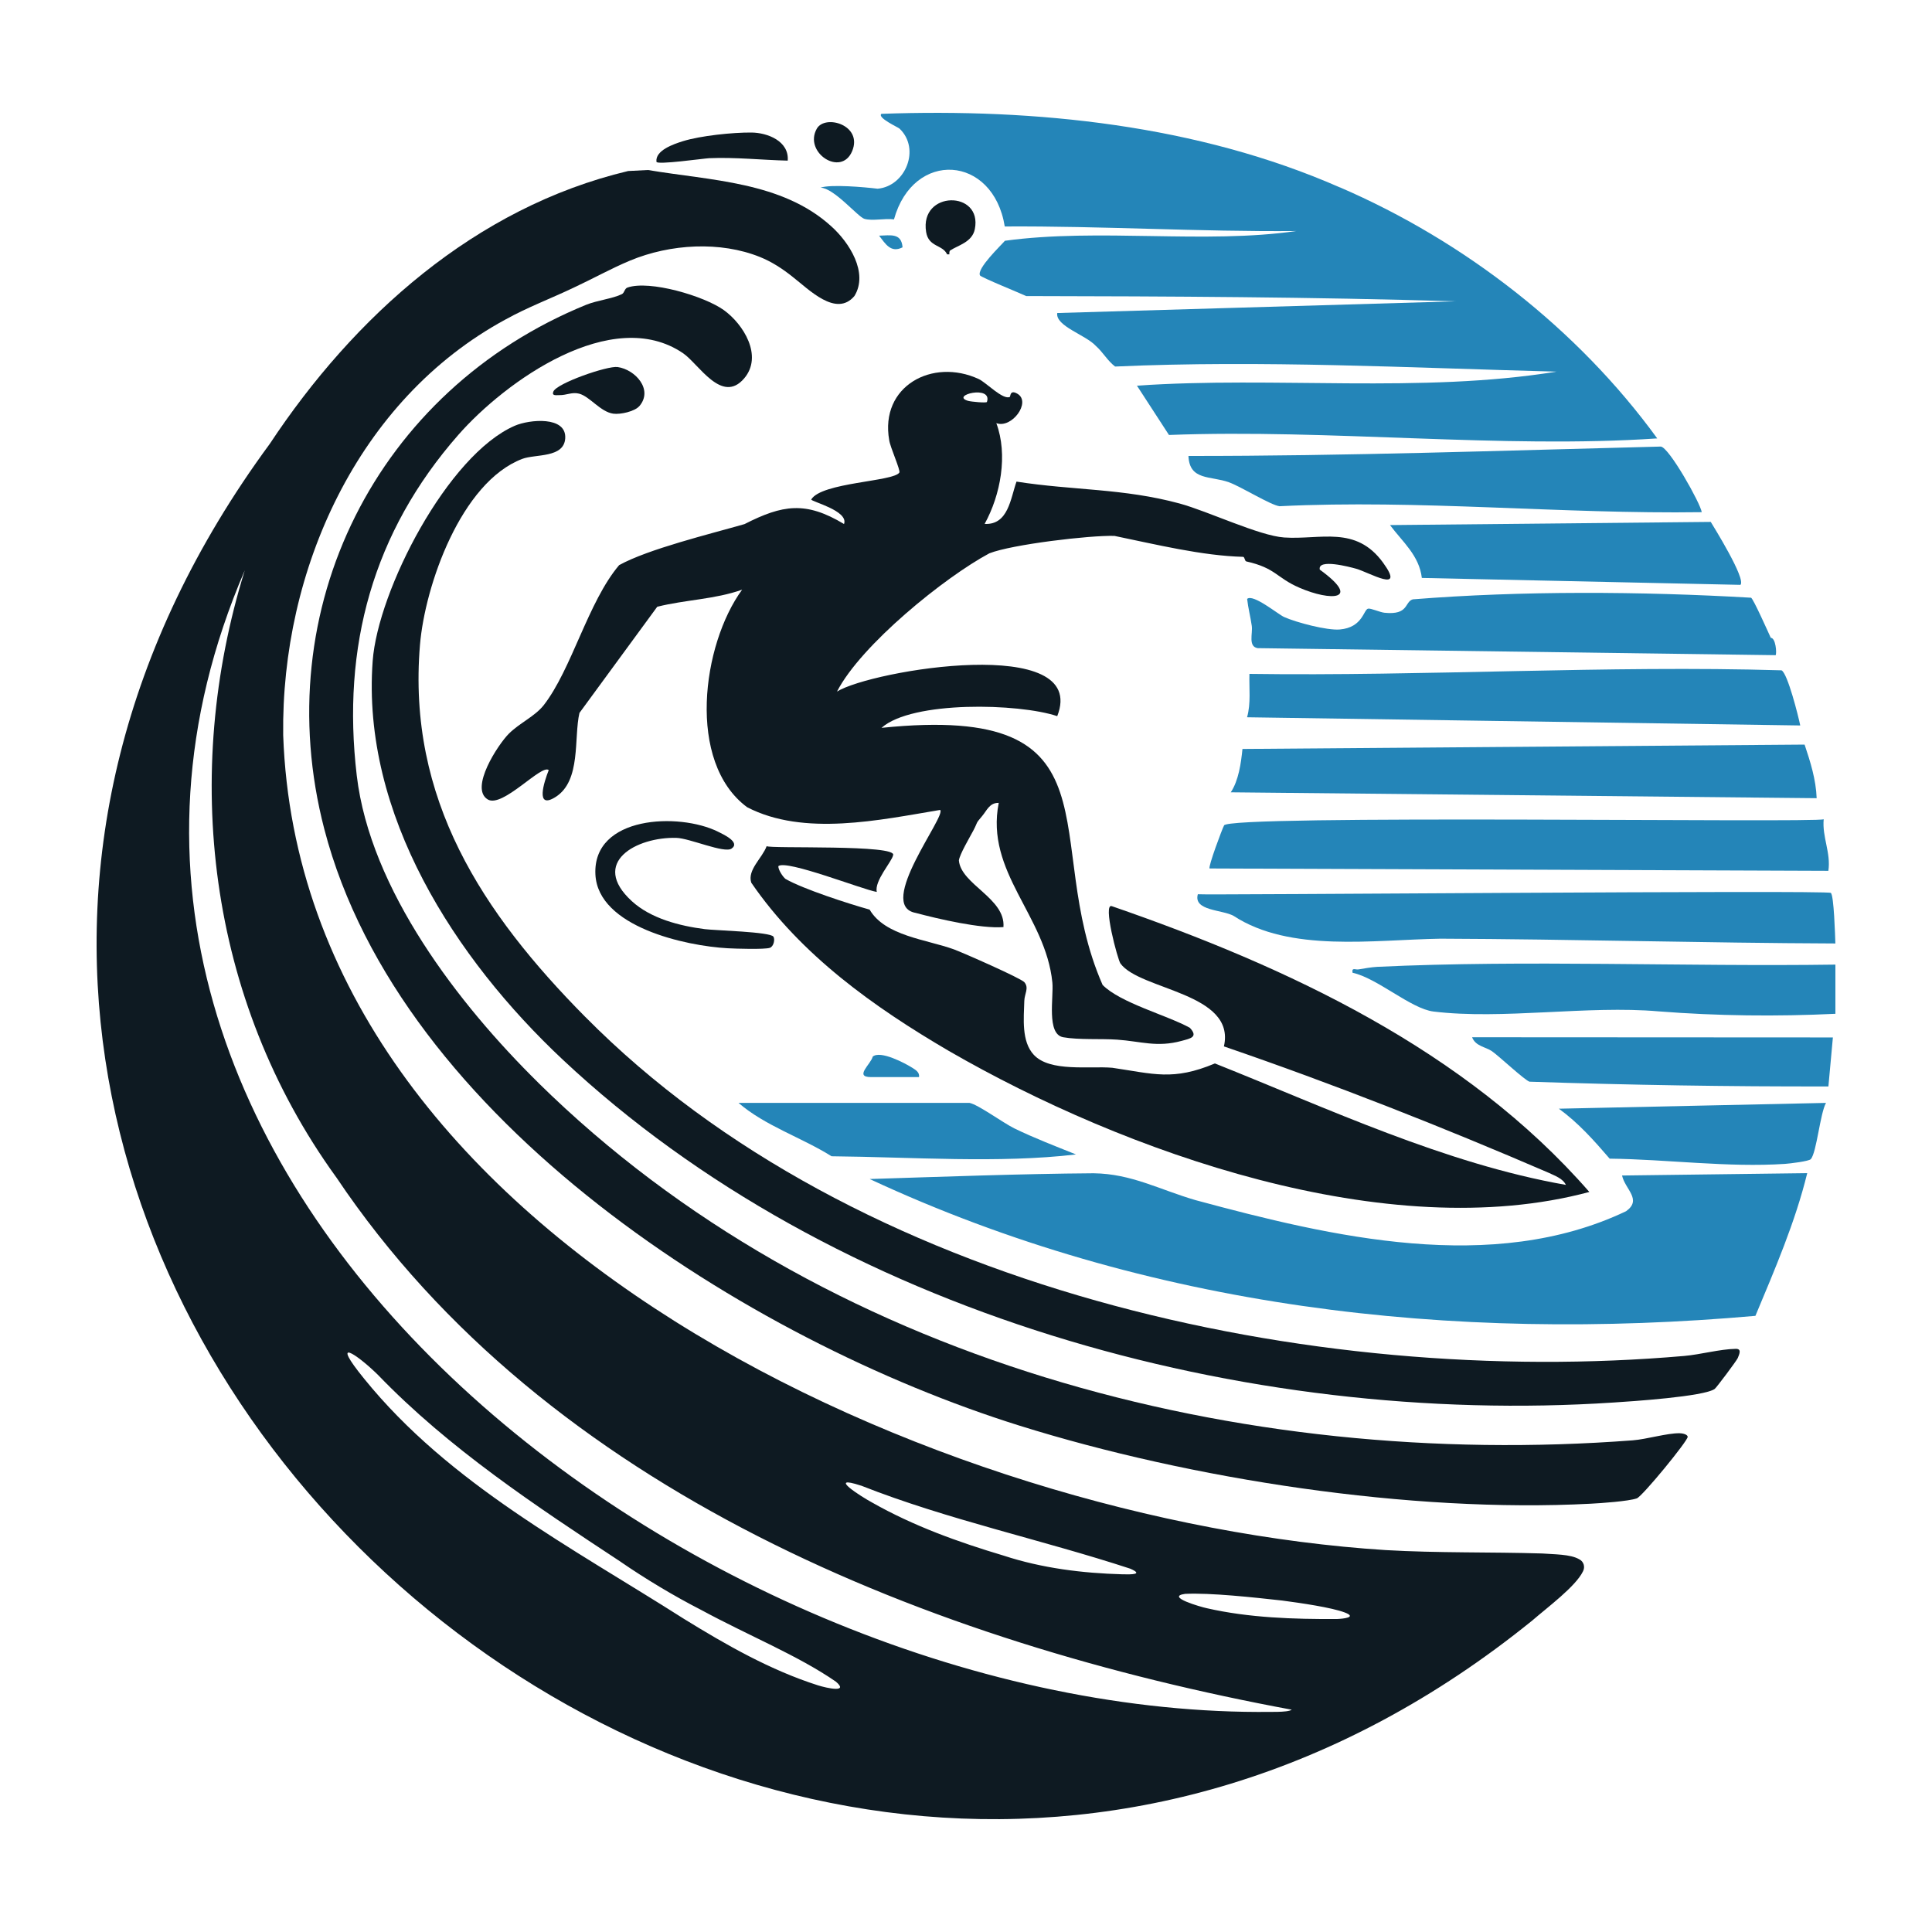 <?xml version='1.0' encoding='utf-8'?>
<svg xmlns="http://www.w3.org/2000/svg" id="Warstwa_1" baseProfile="tiny-ps" version="1.2" viewBox="0 0 500 500">
  
  <title>visitesurf.com</title>

  <path d="M167.71,44c16.17,2.74,34.66,2.98,47.38,14.53,4.68,4.17,9.73,12.06,6.04,18.07-4.73,5.64-11.82-1.73-15.97-4.93-2.6-2.09-5.39-3.91-8.48-5.16-10.23-4.12-23.15-3.43-33.62.93-4.97,2.08-9.68,4.72-14.56,6.99-5.79,2.77-12,5.1-17.65,8.24-38.35,20.76-58.11,65-57.56,107.58,4.6,130.63,170.63,203.59,285.28,210.91,13.54.79,27.2.47,40.56.88,3,.24,7.29.16,9.55,1.49,1.18.56,1.62,1.98.98,3.17-1.92,3.91-9.13,9.24-13.11,12.69C195.84,581.98-85.19,325.5,69.81,114.88c21.79-32.94,53.14-61.19,92.76-70.62M86.97,304.61c-33.37-46.15-39.96-104.45-23.62-157.01C-4.01,304.02,178.62,442.62,325.52,443.05c2.63-.07,7.73.21,8.78-.58-93.15-17.28-192.71-56.44-247.26-137.77l-.07-.1h0ZM160.69,404.23c-22.01-14.49-44.51-29.35-62.9-48.44-5.6-5.48-12.54-10.03-3.51,1.07,22.03,27.2,53.72,43.63,82.79,62.14,10.97,6.76,22.31,13.24,34.64,17.17,2.27.71,8.09,2,4.62-.96-9.86-6.8-22.47-11.85-34.81-18.53-7.1-3.63-14.56-8.13-20.74-12.38l-.1-.07h0ZM222.83,384.48c-9.12-2.98.18,2.94,2.87,4.37,10.62,6.04,22.3,10.24,34.06,13.75,9.93,3.25,20.35,4.54,30.74,4.83,2.33.05,5.54.08,2-1.46-22.95-7.52-47.27-12.67-69.56-21.46l-.1-.04h0ZM346.03,419c1.58-.06,5.29-.44,2-1.69-3.42-1.3-11.41-2.46-16.2-3.09-7.42-.82-18.49-2.04-25.12-1.73-5.27.72,4.17,3.42,5.6,3.71,10.87,2.49,22.56,2.86,33.62,2.8h.11Z" fill="#0e1a22" />
  <path d="M261.35,102.67c.19-.1,0-1.92,1.97-.76,3.62,2.14-1.47,9.09-5.47,7.6,3.04,8.2,1.11,18.58-3.03,26.08,6.14.31,6.7-6.61,8.25-10.95,14.74,2.31,27.61,1.71,42.22,5.67,7.35,2,20.59,8.35,27.05,8.79,9.36.64,18.52-3.21,25.59,6.51,5.97,8.21-3.62,2.5-7.02,1.56-1.55-.43-9.98-2.69-9.35.25,10.95,7.95,2.9,8.23-5.28,4.68-6-2.6-6.08-5.08-13.72-6.8-.46-.1-.38-1.08-.83-1.19-10.62-.27-22.61-3.22-33.31-5.42-6.42-.19-26.54,2.21-32.38,4.51-11.54,6.18-33.19,23.66-39.43,35.78,8.96-5.56,65.38-14.97,57,6.36-9.92-3.34-37.57-4.04-45.48,3.03,63.46-6.55,40.72,28.96,57.22,66.53,4.6,4.66,16.68,7.84,22.58,11.09,2.26,2.43.13,2.77-2.13,3.39-6.41,1.75-10.6.1-16.71-.32-4.21-.29-9.86.1-13.93-.62-4.39-.79-2.44-10.43-2.81-14.17-1.75-17.38-17.43-28.55-13.88-46.48-2.37-.07-3.07,1.95-4.25,3.35-1.93,2.29-1.01,1.29-2.29,3.74-.9,1.72-3.62,6.28-3.77,7.82.56,6.23,12.1,9.77,11.53,17.23-5.84.47-17.01-2.14-22.72-3.67-10.43-1.91,8.13-25.25,6.33-26.65-15.58,2.6-35.25,6.92-49.94-.7-15.74-11.65-11.68-42.13-1.3-56.3-7.05,2.51-14.73,2.6-21.97,4.42l-20.13,27.48c-1.5,6.44.49,17.52-6.16,21.74-5.4,3.43-2.96-4-1.79-6.94-1.81-1.67-11.96,9.89-15.78,7.59-4.79-2.88,2.69-14.25,5.45-17.01s6.73-4.48,9.01-7.36c7.27-9.32,11.47-26.74,19.54-36.27,7.56-4.18,23.54-8.06,32.45-10.62,9.86-5.02,15.84-5.99,25.75-.02,1.29-3.46-8.71-5.86-8.48-6.36,2.68-4.44,21.31-4.6,22.8-6.96.35-.56-2.38-6.58-2.62-8.36-2.49-14.01,11.19-21.37,23.14-15.85,1.92.87,6.34,5.56,8.12,4.62h-.02ZM255.41,104.04c1.55-4.54-9.64-1.71-4.88-.3.88.24,4.6.58,4.88.3Z" fill="#0e1a22" />
  <path d="M346.78,48.49c32.11,13.87,61.48,36.59,82.11,64.97-40.11,2.72-84.81-2.47-126.36-.89l-8.29-12.76c35.64-2.46,73.58,2.06,108.57-3.63-37.99-.98-76.15-3.03-114.22-1.32-2.01-1.53-3.05-3.61-4.99-5.34-2.63-2.87-10.48-5.11-9.99-8.51l103.12-3.03c-36.96-1.12-74.05-1.29-111.16-1.36-1.54-.74-11.58-4.8-11.95-5.34-.92-1.75,5.53-7.87,6.45-8.97,24.35-3.32,51.83.91,75.41-2.52-25.2.22-50.3-1.33-75.45-1.18-2.98-18.57-23.67-19.91-28.67-1.83-2.28-.34-5.57.47-7.67-.15-1.66-.5-7.82-7.96-11.35-8.07,2.74-.9,11.37-.14,14.79.28,7.18-.63,11.2-10.29,5.66-15.56-.33-.32-5.88-2.84-4.67-3.82,39.94-1.43,81.83,2.87,118.66,19.05h0Z" fill="#2485b8" />
  <path d="M139.3,280.21c73.37,72.23,181.96,100.22,283.22,92.55,3.59-.27,8.94-1.89,12.17-1.84.69.01,2.04.27,2.08.93.05,1.04-11.76,15.45-13.17,15.93-2.21.76-9.26,1.24-11.96,1.38-46.54,2.44-103.37-6.3-147.85-20.22-70.18-21.96-160.25-78.98-179.86-154.37-14.85-57.09,13.65-113.62,67.77-135.69,2.83-1.15,6.84-1.58,9.23-2.75.7-.34.68-1.44,1.46-1.71,5.74-1.99,19.87,2.2,24.93,5.83s10.22,11.87,5.27,17.68c-5.79,6.79-11.75-3.75-15.82-6.52-18.37-12.5-46.02,7.31-58.14,21.12-22.15,25.23-30.23,54.86-26.3,88.19,3.49,29.55,26.39,59.21,46.98,79.49h0Z" fill="#0e1a22" />
  <path d="M226.9,230.83c-3.66-.6-23.43-8.44-25.47-6.67-.02.98,1.18,2.77,1.85,3.3,4.54,2.62,16.39,6.45,21.78,7.95,3.98,6.82,14.72,7.71,21.85,10.3,2.39.89,17.32,7.45,18.2,8.49,1.26,1.49.03,2.98-.02,4.82-.13,4.52-.78,10.49,2.46,13.97,4.2,4.51,14.4,2.84,20.31,3.35,10.75,1.57,15.69,3.43,26.56-1.12,29.3,11.68,59.55,25.94,90.83,31.43-.79-1.68-2.86-2.36-4.45-3.13-27.49-11.86-55.7-22.99-84.05-32.71,3.17-13.9-21.73-14.53-26.77-21.45-.68-.84-4.75-15.97-2.17-14.82,45.34,15.66,91.44,37.15,123.51,73.94-52.22,14.01-120.33-10.25-165.78-36.51-19.39-11.35-38.28-24.8-51.11-43.53-1.08-3.31,2.85-6.36,3.98-9.46.61.72,34.24-.5,32.71,2.39-.24,1.52-4.91,6.65-4.2,9.47h0Z" fill="#0e1a22" />
  <path d="M151.48,263.18c69.66,70.43,188.05,96.13,284.39,87.74,4.2-.36,9.23-1.77,13.34-1.84,1.58-.03.95,1.32.53,2.37-.27.67-5.55,7.7-5.96,7.99-2.72,2.01-21.71,3.24-26.19,3.53-95.22,6.27-201.85-22.97-271.99-88.77-27.73-26.02-52.09-63.44-49.15-103.15,1.35-18.23,19.4-53.34,36.79-60.87,3.75-1.63,13.41-2.57,13.04,3.27-.33,5.14-7.72,4.02-11.12,5.31-15.82,6.03-25.18,32.69-26.47,48.14-3.33,39.93,16.16,69.37,42.78,96.28h0Z" fill="#0e1a22" />
  <path d="M419.8,304.22l47.91-.61c-3.14,12.78-8.36,24.84-13.41,36.93-78.53,6.93-157.31-1.93-229.23-35.41,18.19-.57,39.35-1.36,57.96-1.49,9.83.13,17.01,4.23,26.36,6.95,35.25,9.53,76.84,19.34,111.44,2.87,4.22-3.01-.27-5.67-1.04-9.23h0Z" fill="#2485b8" />
  <path d="M471.97,212.02c-.43,4.62,1.9,8.66,1.21,13.35l-160.14-.61c-.42-.41,3.31-10.4,3.74-11.12.29-2.91,153.86-.63,155.19-1.62Z" fill="#2485b8" />
  <path d="M475,244.17c-34.04-.13-68.1-1.11-102.19-1.24-17.45.29-38.99,3.62-53.55-5.9-2.92-1.64-10.48-1.26-9.26-5.6.99.27,163.03-1.12,163.81-.35.81.56,1.12,11.17,1.18,13.08h0Z" fill="#2485b8" />
  <path d="M467.03,192.7c1.5,4.48,2.95,9.08,3.12,13.87l-151.63-1.52c2.03-3.02,2.66-7.56,3.03-11.22l145.49-1.13h0Z" fill="#2485b8" />
  <path d="M465.9,187.75l-143.16-2.12c1.03-3.65.5-7.48.61-11.23,45.09.64,92.95-2.26,137.71-.92,1.57.78,4.35,11.85,4.84,14.26h0Z" fill="#2485b8" />
  <path d="M440.42,132.55c-36.26.53-73.21-3.32-109.28-1.54-2.28-.27-9.95-5.06-13.1-6.2-4.73-1.71-10.21-.37-10.47-6.81,40.76.03,81.42-1.4,122.23-2.43,2.12.13,10.29,14.69,10.61,16.98h0Z" fill="#2485b8" />
  <path d="M458.28,165.07c1.26,0,1.58,3.89,1.26,4.49l-134.06-1.82c-2.52-.42-1.24-3.78-1.52-5.76-.33-2.34-.95-4.64-1.2-6.98,1.49-1.41,8.02,3.99,9.56,4.68,3.15,1.41,11.11,3.52,14.43,3.23,5.91-.52,6.13-5.11,7.3-5.39.69-.16,3.08.94,4.26,1.06,6.36.65,5.12-2.81,7.32-3.47,28.13-2.25,59.13-2.07,87.55-.42.63.38,4.4,8.86,5.1,10.38Z" fill="#2485b8" />
  <path d="M475,249.63v12.74c-15.21.73-30.55.56-45.77-.63-18.26-1.6-40.48,2.22-58.27.04-5.82-.72-14.59-8.69-20.92-10.03-.24-1.47.69-.73,1.54-.87,1.44-.25,3.4-.58,4.81-.66,38.52-1.83,79.72-.02,118.61-.58h0Z" fill="#2485b8" />
  <path d="M442.75,135.08c.55.94,9.23,14.81,7.67,16.28l-82.45-1.79c-.67-5.8-4.99-9.33-8.24-13.68l83.01-.82h0Z" fill="#2485b8" />
  <path d="M474.35,268.48l-1.16,12.69c-25.81.05-51.56-.36-77.33-1.23-1.08-.2-7.91-6.61-9.72-7.87-1.65-1.16-4.25-1.26-5.16-3.63l93.37.05Z" fill="#2485b8" />
  <path d="M472.57,285.42c-1.54,2.77-2.42,12.81-3.93,14.56-.48.56-5.47,1.15-6.66,1.23-14.79.99-30.56-1.19-45.4-1.35-4.05-4.7-8.09-9.26-13.15-12.93l69.14-1.5h0Z" fill="#2485b8" />
  <path d="M250.87,285.42c2.28.43,8.7,5.16,11.61,6.59,5.16,2.52,10.66,4.61,15.98,6.76-19.87,2.35-42.47.67-63.25.47-7.76-4.87-17.2-7.86-24.09-13.82h59.75,0Z" fill="#2485b8" />
  <path d="M200.16,242.4c.45.69.09,2.56-.94,2.9-1.38.45-8.86.22-10.86.11-10.82-.59-33.63-5.5-34.27-19.12-.72-15.19,21.64-16.04,31.7-11.06,1.34.67,5.93,2.74,3.53,4.39-1.89,1.29-10.86-2.69-14.27-2.78-10.3-.28-22.5,6.36-11.51,16.4,4.91,4.49,12.38,6.39,18.86,7.22,2.68.35,16.92.68,17.77,1.95h-.01Z" fill="#0e1a22" />
  <path d="M203.86,41.57c-6.78-.16-13.53-.92-20.34-.63-1.28.05-13.58,1.8-13.63.93-.35-2.95,4.42-4.57,6.81-5.32,4.62-1.44,12.97-2.29,17.75-2.25,4.21.03,9.81,2.24,9.41,7.27Z" fill="#0e1a22" />
  <path d="M165.47,105.09c-1.21,1.41-4.91,2.22-6.75,1.97-3.34-.46-6.07-4.45-8.84-5.18-1.84-.48-3.27.42-5.14.38-.7-.02-2.03.27-1.53-.93.89-2.15,13.98-6.71,16.63-6.34,4.54.64,9.29,5.83,5.63,10.11h0Z" fill="#0e1a22" />
  <path d="M245.89,64.84c-.21.14-.22.69-.19.99h-.59c-1.15-2.56-4.79-1.82-5.43-5.79-1.75-10.79,14.65-10.83,12.6-.72-.69,3.4-4.42,4.18-6.39,5.51h0Z" fill="#0e1a22" />
  <path d="M211.39,33.3c2.17-3.8,11.98-.93,9.14,5.83-2.84,6.76-12.64.32-9.14-5.83Z" fill="#0e1a22" />
  <path d="M237.83,278.75h-12.43c-4.43,0,0-3.35.46-5.3,1.99-1.68,8.36,1.69,10.37,2.97.85.54,1.8,1.16,1.61,2.34h0Z" fill="#2485b8" />
  <path d="M233.58,64.01c-3.01,1.53-4.4-.85-6.07-3.02,2.95-.08,5.79-.75,6.07,3.02Z" fill="#2485b8" />
</svg>